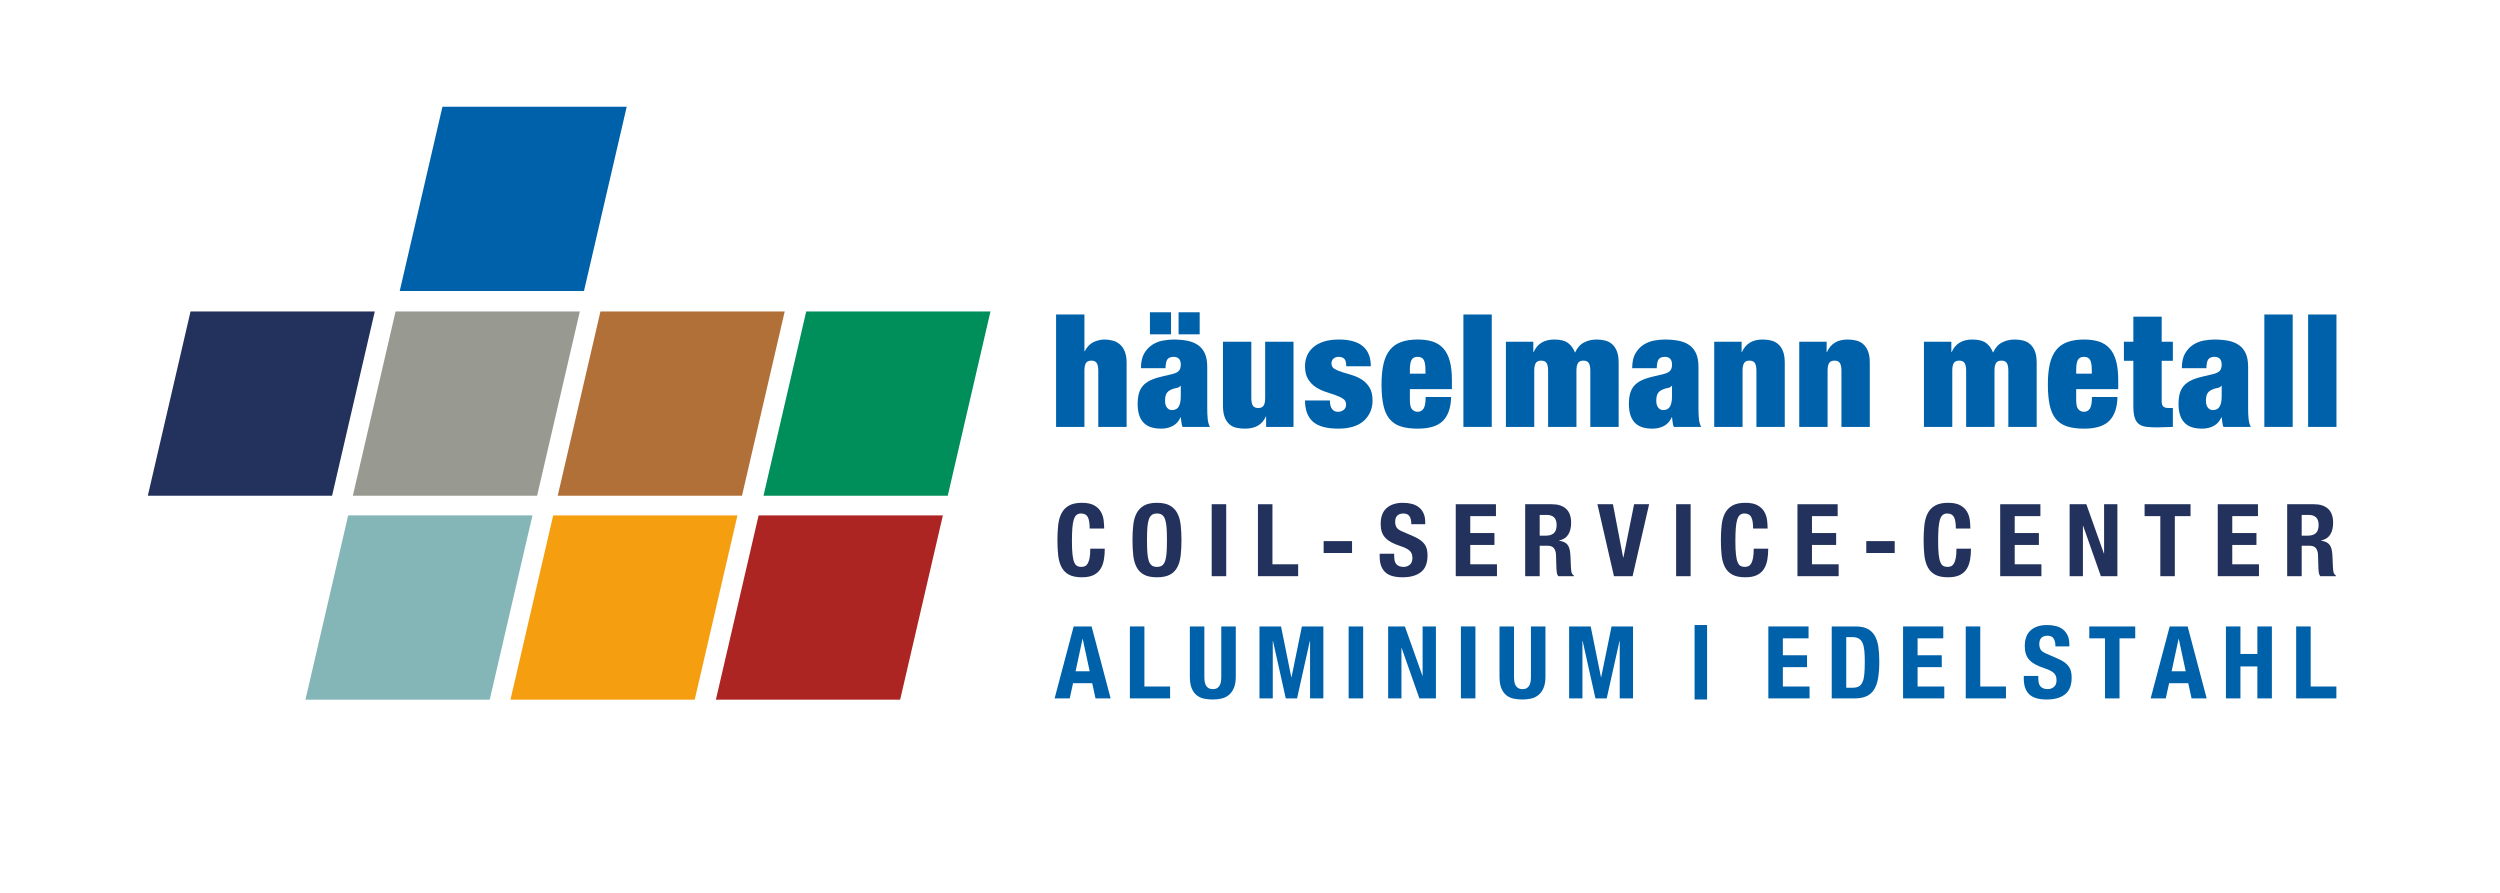 <?xml version="1.0" encoding="UTF-8" standalone="no"?>
<svg
   xmlns:dc="http://purl.org/dc/elements/1.1/"
   xmlns:cc="http://creativecommons.org/ns#"
   xmlns:rdf="http://www.w3.org/1999/02/22-rdf-syntax-ns#"
   xmlns:svg="http://www.w3.org/2000/svg"
   xmlns="http://www.w3.org/2000/svg"
   viewBox="0 0 793.701 283.464"
   height="283.464"
   width="793.701"
   xml:space="preserve"
   id="svg2"
   version="1.1"><defs
     id="defs6"><clipPath
       id="clipPath26"
       clipPathUnits="userSpaceOnUse"><path
         id="path24"
         d="M 0,212.598 H 595.276 V 0 H 0 Z" /></clipPath></defs><g
     transform="matrix(1.333,0,0,-1.333,0,283.464)"
     id="g10"><g
       transform="translate(259.529,52.771)"
       id="g12"><path
         id="path14"
         style="fill:#0061ab;fill-opacity:1;fill-rule:nonzero;stroke:none"
         d="M 0,0 -1.656,7.704 H -1.704 L -3.36,0 Z M 0.456,10.68 4.992,-6.456 h -3.6 L 0.6,-2.832 h -4.56 l -0.792,-3.624 h -3.6 l 4.536,17.136 z" /></g><g
       transform="translate(269.106,63.451)"
       id="g16"><path
         id="path18"
         style="fill:#0061ab;fill-opacity:1;fill-rule:nonzero;stroke:none"
         d="m 0,0 h 3.456 v -14.304 h 6.121 v -2.832 H 0 Z" /></g><g
       id="g20"><g
         clip-path="url(#clipPath26)"
         id="g22"><g
           transform="translate(286.841,51.499)"
           id="g28"><path
             id="path30"
             style="fill:#0061ab;fill-opacity:1;fill-rule:nonzero;stroke:none"
             d="m 0,0 c 0,-0.432 0.027,-0.827 0.084,-1.187 0.056,-0.361 0.159,-0.672 0.312,-0.937 0.152,-0.264 0.36,-0.472 0.624,-0.624 0.263,-0.151 0.595,-0.228 0.996,-0.228 0.416,0 0.752,0.077 1.007,0.228 0.256,0.152 0.46,0.36 0.613,0.624 0.151,0.265 0.256,0.576 0.311,0.937 0.057,0.36 0.084,0.755 0.084,1.187 V 11.952 H 7.487 V 0 C 7.487,-1.088 7.335,-1.988 7.031,-2.699 6.728,-3.412 6.319,-3.976 5.808,-4.392 5.295,-4.808 4.712,-5.088 4.056,-5.231 3.399,-5.376 2.72,-5.447 2.016,-5.447 c -0.704,0 -1.384,0.063 -2.04,0.191 -0.657,0.128 -1.241,0.388 -1.752,0.78 -0.513,0.392 -0.92,0.949 -1.224,1.668 -0.305,0.72 -0.456,1.657 -0.456,2.808 V 11.952 H 0 Z" /></g><g
           transform="translate(305.104,63.451)"
           id="g32"><path
             id="path34"
             style="fill:#0061ab;fill-opacity:1;fill-rule:nonzero;stroke:none"
             d="M 0,0 2.448,-12.096 H 2.496 L 4.968,0 H 10.08 V -17.136 H 6.912 v 13.68 H 6.864 L 3.815,-17.136 H 1.128 l -3.048,13.68 h -0.048 v -13.68 H -5.136 V 0 Z" /></g><path
           id="path36"
           style="fill:#0061ab;fill-opacity:1;fill-rule:nonzero;stroke:none"
           d="m 321.208,63.451 h 3.456 V 46.315 h -3.456 z" /><g
           transform="translate(338.776,51.716)"
           id="g38"><path
             id="path40"
             style="fill:#0061ab;fill-opacity:1;fill-rule:nonzero;stroke:none"
             d="M 0,0 H 0.048 V 11.735 H 3.216 V -5.4 h -3.937 l -4.223,12 h -0.048 v -12 H -8.16 v 17.135 h 3.983 z" /></g><path
           id="path42"
           style="fill:#0061ab;fill-opacity:1;fill-rule:nonzero;stroke:none"
           d="M 347.944,63.451 H 351.4 V 46.315 h -3.456 z" /><g
           transform="translate(360.593,51.499)"
           id="g44"><path
             id="path46"
             style="fill:#0061ab;fill-opacity:1;fill-rule:nonzero;stroke:none"
             d="m 0,0 c 0,-0.432 0.027,-0.827 0.084,-1.187 0.056,-0.361 0.159,-0.672 0.312,-0.937 0.152,-0.264 0.36,-0.472 0.624,-0.624 0.263,-0.151 0.595,-0.228 0.996,-0.228 0.416,0 0.752,0.077 1.007,0.228 0.256,0.152 0.46,0.36 0.613,0.624 0.151,0.265 0.256,0.576 0.311,0.937 0.057,0.36 0.084,0.755 0.084,1.187 V 11.952 H 7.487 V 0 C 7.487,-1.088 7.335,-1.988 7.031,-2.699 6.728,-3.412 6.319,-3.976 5.808,-4.392 5.295,-4.808 4.712,-5.088 4.056,-5.231 3.399,-5.376 2.72,-5.447 2.016,-5.447 c -0.704,0 -1.384,0.063 -2.04,0.191 -0.657,0.128 -1.241,0.388 -1.752,0.78 -0.513,0.392 -0.92,0.949 -1.224,1.668 -0.305,0.72 -0.456,1.657 -0.456,2.808 V 11.952 H 0 Z" /></g><g
           transform="translate(378.856,63.451)"
           id="g48"><path
             id="path50"
             style="fill:#0061ab;fill-opacity:1;fill-rule:nonzero;stroke:none"
             d="M 0,0 2.448,-12.096 H 2.496 L 4.968,0 H 10.08 V -17.136 H 6.912 v 13.68 H 6.864 L 3.815,-17.136 H 1.128 l -3.048,13.68 h -0.048 v -13.68 H -5.136 V 0 Z" /></g><path
           id="path52"
           style="fill:#0061ab;fill-opacity:1;fill-rule:nonzero;stroke:none"
           d="m 406.575,46.052 h -2.977 v 17.735 h 2.977 z" /><g
           transform="translate(430.743,60.619)"
           id="g54"><path
             id="path56"
             style="fill:#0061ab;fill-opacity:1;fill-rule:nonzero;stroke:none"
             d="m 0,0 h -6.12 v -4.031 h 5.76 v -2.832 h -5.76 v -4.609 h 6.359 v -2.832 H -9.576 V 2.832 l 9.576,0 z" /></g><g
           transform="translate(441.255,48.859)"
           id="g58"><path
             id="path60"
             style="fill:#0061ab;fill-opacity:1;fill-rule:nonzero;stroke:none"
             d="M 0,0 C 0.607,0 1.096,0.104 1.464,0.312 1.831,0.52 2.124,0.864 2.34,1.344 2.556,1.824 2.699,2.456 2.771,3.24 2.844,4.023 2.88,5 2.88,6.168 2.88,7.144 2.848,8 2.783,8.736 2.72,9.472 2.588,10.084 2.388,10.572 2.188,11.06 1.892,11.428 1.5,11.676 1.107,11.924 0.584,12.048 -0.072,12.048 H -1.536 V 0 Z m 0.672,14.592 c 1.2,0 2.168,-0.196 2.903,-0.588 0.737,-0.393 1.309,-0.952 1.717,-1.68 C 5.699,11.596 5.976,10.72 6.12,9.696 6.264,8.672 6.336,7.527 6.336,6.264 6.336,4.76 6.243,3.452 6.06,2.34 5.876,1.228 5.56,0.312 5.111,-0.408 4.663,-1.128 4.063,-1.664 3.312,-2.016 2.56,-2.368 1.607,-2.544 0.456,-2.544 h -5.448 v 17.136 z" /></g><g
           transform="translate(462.83,60.619)"
           id="g62"><path
             id="path64"
             style="fill:#0061ab;fill-opacity:1;fill-rule:nonzero;stroke:none"
             d="m 0,0 h -6.12 v -4.031 h 5.76 v -2.832 h -5.76 v -4.609 h 6.359 v -2.832 H -9.576 V 2.832 l 9.576,0 z" /></g><g
           transform="translate(468.182,63.451)"
           id="g66"><path
             id="path68"
             style="fill:#0061ab;fill-opacity:1;fill-rule:nonzero;stroke:none"
             d="m 0,0 h 3.456 v -14.304 h 6.12 v -2.832 H 0 Z" /></g><g
           transform="translate(485.462,51.163)"
           id="g70"><path
             id="path72"
             style="fill:#0061ab;fill-opacity:1;fill-rule:nonzero;stroke:none"
             d="M 0,0 C 0,-0.399 0.031,-0.764 0.096,-1.092 0.159,-1.42 0.279,-1.695 0.456,-1.92 0.632,-2.144 0.867,-2.319 1.164,-2.447 1.46,-2.576 1.831,-2.64 2.279,-2.64 c 0.529,0 1.004,0.172 1.429,0.516 0.424,0.345 0.636,0.876 0.636,1.597 0,0.383 -0.053,0.715 -0.157,0.996 C 4.083,0.748 3.912,1 3.672,1.225 3.432,1.448 3.115,1.652 2.724,1.836 2.331,2.021 1.848,2.208 1.271,2.4 0.504,2.656 -0.16,2.937 -0.721,3.24 -1.28,3.544 -1.749,3.9 -2.124,4.309 -2.501,4.717 -2.776,5.188 -2.952,5.725 -3.129,6.26 -3.217,6.88 -3.217,7.584 c 0,1.696 0.473,2.96 1.416,3.792 0.945,0.832 2.24,1.248 3.889,1.248 0.767,0 1.475,-0.084 2.124,-0.252 0.647,-0.168 1.208,-0.44 1.68,-0.815 C 6.363,11.181 6.731,10.7 6.996,10.116 7.26,9.532 7.392,8.832 7.392,8.017 V 7.536 H 4.08 C 4.08,8.353 3.936,8.98 3.647,9.42 3.359,9.86 2.88,10.08 2.208,10.08 1.823,10.08 1.503,10.024 1.248,9.912 0.991,9.8 0.787,9.652 0.636,9.469 0.483,9.284 0.38,9.072 0.323,8.832 0.268,8.593 0.239,8.344 0.239,8.088 0.239,7.561 0.352,7.116 0.575,6.756 0.8,6.396 1.279,6.064 2.016,5.761 L 4.68,4.608 C 5.336,4.32 5.871,4.021 6.288,3.708 6.703,3.396 7.035,3.061 7.283,2.7 7.531,2.341 7.704,1.944 7.8,1.513 7.896,1.08 7.943,0.601 7.943,0.072 7.943,-1.736 7.419,-3.052 6.372,-3.876 5.323,-4.7 3.863,-5.111 1.991,-5.111 c -1.952,0 -3.347,0.424 -4.187,1.271 -0.84,0.848 -1.26,2.065 -1.26,3.649 v 0.695 l 3.456,0 z" /></g><g
           transform="translate(508.55,60.619)"
           id="g74"><path
             id="path76"
             style="fill:#0061ab;fill-opacity:1;fill-rule:nonzero;stroke:none"
             d="M 0,0 H -3.744 V -14.304 H -7.2 V 0 h -3.744 V 2.832 H 0 Z" /></g><g
           transform="translate(520.573,52.771)"
           id="g78"><path
             id="path80"
             style="fill:#0061ab;fill-opacity:1;fill-rule:nonzero;stroke:none"
             d="M 0,0 -1.655,7.704 H -1.703 L -3.359,0 Z M 0.456,10.68 4.992,-6.456 H 1.393 L 0.601,-2.832 H -3.96 l -0.792,-3.624 h -3.6 l 4.537,17.136 z" /></g><g
           transform="translate(533.606,63.451)"
           id="g82"><path
             id="path84"
             style="fill:#0061ab;fill-opacity:1;fill-rule:nonzero;stroke:none"
             d="M 0,0 V -6.552 H 4.032 V 0 H 7.487 V -17.136 H 4.032 v 7.609 H 0 v -7.609 H -3.456 V 0 Z" /></g><g
           transform="translate(546.878,63.451)"
           id="g86"><path
             id="path88"
             style="fill:#0061ab;fill-opacity:1;fill-rule:nonzero;stroke:none"
             d="m 0,0 h 3.456 v -14.304 h 6.12 v -2.832 H 0 Z" /></g><g
           transform="translate(259.081,89.5)"
           id="g90"><path
             id="path92"
             style="fill:#23325c;fill-opacity:1;fill-rule:nonzero;stroke:none"
             d="m 0,0 c -0.296,0.567 -0.836,0.852 -1.62,0.852 -0.432,0 -0.788,-0.117 -1.068,-0.348 -0.28,-0.233 -0.5,-0.608 -0.66,-1.128 -0.16,-0.521 -0.273,-1.2 -0.336,-2.04 -0.065,-0.84 -0.096,-1.868 -0.096,-3.084 0,-1.296 0.044,-2.345 0.132,-3.145 0.087,-0.799 0.224,-1.42 0.408,-1.859 0.183,-0.44 0.416,-0.736 0.696,-0.889 0.279,-0.151 0.604,-0.227 0.972,-0.227 0.303,0 0.588,0.052 0.852,0.156 0.264,0.104 0.492,0.312 0.684,0.624 0.192,0.312 0.344,0.752 0.456,1.319 0.112,0.569 0.168,1.317 0.168,2.245 h 3.456 c 0,-0.928 -0.072,-1.808 -0.216,-2.64 -0.144,-0.832 -0.412,-1.561 -0.804,-2.185 -0.393,-0.624 -0.944,-1.111 -1.656,-1.464 -0.712,-0.351 -1.636,-0.527 -2.772,-0.527 -1.296,0 -2.328,0.208 -3.096,0.624 -0.768,0.415 -1.356,1.016 -1.764,1.8 -0.408,0.783 -0.672,1.72 -0.792,2.808 -0.12,1.087 -0.18,2.288 -0.18,3.6 0,1.296 0.06,2.491 0.18,3.588 0.12,1.096 0.384,2.035 0.792,2.819 0.408,0.785 0.996,1.397 1.764,1.836 0.768,0.441 1.8,0.661 3.096,0.661 1.232,0 2.204,-0.201 2.916,-0.6 C 2.224,2.396 2.756,1.888 3.108,1.271 3.459,0.655 3.68,-0.009 3.768,-0.72 3.855,-1.433 3.9,-2.101 3.9,-2.725 H 0.444 C 0.444,-1.477 0.296,-0.568 0,0" /></g><g
           transform="translate(273.264,81.052)"
           id="g94"><path
             id="path96"
             style="fill:#23325c;fill-opacity:1;fill-rule:nonzero;stroke:none"
             d="M 0,0 C 0.056,-0.808 0.168,-1.464 0.336,-1.968 0.504,-2.472 0.744,-2.84 1.056,-3.072 1.368,-3.304 1.78,-3.42 2.292,-3.42 c 0.512,0 0.924,0.116 1.236,0.348 0.312,0.232 0.552,0.6 0.72,1.104 C 4.416,-1.464 4.528,-0.808 4.584,0 4.64,0.808 4.668,1.788 4.668,2.94 4.668,4.092 4.64,5.067 4.584,5.868 4.528,6.668 4.416,7.324 4.248,7.836 4.08,8.348 3.84,8.72 3.528,8.952 3.216,9.184 2.804,9.3 2.292,9.3 1.78,9.3 1.368,9.184 1.056,8.952 0.744,8.72 0.504,8.348 0.336,7.836 0.168,7.324 0.056,6.668 0,5.868 -0.056,5.067 -0.084,4.092 -0.084,2.94 -0.084,1.788 -0.056,0.808 0,0 m -3.36,6.528 c 0.12,1.096 0.384,2.035 0.792,2.82 0.408,0.784 0.996,1.396 1.764,1.836 0.768,0.44 1.8,0.66 3.096,0.66 1.296,0 2.328,-0.22 3.096,-0.66 C 6.156,10.744 6.744,10.132 7.152,9.348 7.561,8.563 7.824,7.624 7.944,6.528 8.064,5.432 8.124,4.236 8.124,2.94 8.124,1.628 8.064,0.428 7.944,-0.66 7.824,-1.748 7.561,-2.685 7.152,-3.468 6.744,-4.252 6.156,-4.853 5.388,-5.268 4.62,-5.684 3.588,-5.892 2.292,-5.892 c -1.296,0 -2.328,0.208 -3.096,0.624 -0.768,0.415 -1.356,1.016 -1.764,1.8 -0.408,0.783 -0.672,1.72 -0.792,2.808 -0.12,1.088 -0.18,2.288 -0.18,3.6 0,1.296 0.06,2.492 0.18,3.588" /></g><path
           id="path98"
           style="fill:#23325c;fill-opacity:1;fill-rule:nonzero;stroke:none"
           d="m 288.588,92.559 h 3.456 V 75.423 h -3.456 z" /><g
           transform="translate(299.603,92.559)"
           id="g100"><path
             id="path102"
             style="fill:#23325c;fill-opacity:1;fill-rule:nonzero;stroke:none"
             d="m 0,0 h 3.456 v -14.304 h 6.12 v -2.832 H 0 Z" /></g><path
           id="path104"
           style="fill:#23325c;fill-opacity:1;fill-rule:nonzero;stroke:none"
           d="m 322.02,80.943 h -6.769 v 2.832 h 6.769 z" /><g
           transform="translate(332.052,80.271)"
           id="g106"><path
             id="path108"
             style="fill:#23325c;fill-opacity:1;fill-rule:nonzero;stroke:none"
             d="M 0,0 C 0,-0.399 0.031,-0.764 0.096,-1.092 0.159,-1.42 0.279,-1.695 0.456,-1.92 0.632,-2.144 0.867,-2.319 1.164,-2.447 1.46,-2.576 1.831,-2.64 2.279,-2.64 c 0.529,0 1.004,0.172 1.429,0.516 0.424,0.345 0.636,0.876 0.636,1.597 0,0.383 -0.053,0.715 -0.157,0.996 C 4.083,0.748 3.912,1 3.672,1.225 3.432,1.448 3.115,1.652 2.724,1.836 2.331,2.021 1.848,2.208 1.271,2.4 0.504,2.656 -0.16,2.937 -0.721,3.24 -1.28,3.544 -1.749,3.9 -2.124,4.309 -2.501,4.717 -2.776,5.188 -2.952,5.725 -3.129,6.26 -3.217,6.88 -3.217,7.584 c 0,1.696 0.473,2.96 1.416,3.792 0.945,0.832 2.24,1.248 3.889,1.248 0.767,0 1.475,-0.084 2.124,-0.252 0.647,-0.168 1.208,-0.44 1.68,-0.815 C 6.363,11.181 6.731,10.7 6.996,10.116 7.26,9.532 7.392,8.832 7.392,8.017 V 7.536 H 4.08 C 4.08,8.353 3.936,8.98 3.647,9.42 3.359,9.86 2.88,10.08 2.208,10.08 1.823,10.08 1.503,10.024 1.248,9.912 0.991,9.8 0.787,9.652 0.636,9.469 0.483,9.284 0.38,9.072 0.323,8.832 0.268,8.593 0.239,8.344 0.239,8.088 0.239,7.561 0.352,7.116 0.575,6.756 0.8,6.396 1.279,6.064 2.016,5.761 L 4.68,4.608 C 5.336,4.32 5.871,4.021 6.288,3.708 6.703,3.396 7.035,3.061 7.283,2.7 7.531,2.341 7.704,1.944 7.8,1.513 7.896,1.08 7.943,0.601 7.943,0.072 7.943,-1.736 7.419,-3.052 6.372,-3.876 5.323,-4.7 3.863,-5.111 1.991,-5.111 c -1.952,0 -3.347,0.424 -4.187,1.271 -0.84,0.848 -1.26,2.065 -1.26,3.649 v 0.695 l 3.456,0 z" /></g><g
           transform="translate(356.292,89.727)"
           id="g110"><path
             id="path112"
             style="fill:#23325c;fill-opacity:1;fill-rule:nonzero;stroke:none"
             d="m 0,0 h -6.12 v -4.031 h 5.76 v -2.832 h -5.76 v -4.609 h 6.359 v -2.832 H -9.576 V 2.832 l 9.576,0 z" /></g><g
           transform="translate(368.147,85.072)"
           id="g114"><path
             id="path116"
             style="fill:#23325c;fill-opacity:1;fill-rule:nonzero;stroke:none"
             d="m 0,0 c 0.832,0 1.473,0.195 1.92,0.588 0.448,0.391 0.673,1.052 0.673,1.979 0,1.584 -0.801,2.376 -2.401,2.376 h -1.631 l 0,-4.943 z m 1.488,7.487 c 1.441,0 2.56,-0.364 3.361,-1.091 C 5.648,5.667 6.048,4.56 6.048,3.071 6.048,1.92 5.816,0.979 5.353,0.252 4.888,-0.477 4.168,-0.944 3.192,-1.152 V -1.2 C 4.057,-1.329 4.688,-1.608 5.088,-2.04 5.488,-2.473 5.736,-3.168 5.832,-4.129 5.864,-4.448 5.888,-4.797 5.904,-5.173 5.92,-5.549 5.937,-5.969 5.952,-6.433 5.984,-7.345 6.032,-8.04 6.097,-8.521 6.192,-9 6.4,-9.328 6.721,-9.505 V -9.648 H 2.977 C 2.8,-9.408 2.688,-9.133 2.641,-8.82 2.593,-8.509 2.56,-8.185 2.544,-7.849 L 2.448,-4.561 C 2.416,-3.889 2.248,-3.36 1.944,-2.977 1.641,-2.593 1.128,-2.4 0.408,-2.4 H -1.439 V -9.648 H -4.896 V 7.487 Z" /></g><g
           transform="translate(386.579,79.888)"
           id="g118"><path
             id="path120"
             style="fill:#23325c;fill-opacity:1;fill-rule:nonzero;stroke:none"
             d="M 0,0 H 0.071 L 2.615,12.672 H 6.191 L 2.256,-4.464 H -2.185 L -6.12,12.672 h 3.695 z" /></g><path
           id="path122"
           style="fill:#23325c;fill-opacity:1;fill-rule:nonzero;stroke:none"
           d="m 399.203,92.559 h 3.456 V 75.423 h -3.456 z" /><g
           transform="translate(417.095,89.5)"
           id="g124"><path
             id="path126"
             style="fill:#23325c;fill-opacity:1;fill-rule:nonzero;stroke:none"
             d="m 0,0 c -0.297,0.567 -0.836,0.852 -1.62,0.852 -0.432,0 -0.788,-0.117 -1.068,-0.348 -0.281,-0.233 -0.5,-0.608 -0.661,-1.128 -0.159,-0.521 -0.271,-1.2 -0.336,-2.04 -0.063,-0.84 -0.095,-1.868 -0.095,-3.084 0,-1.296 0.044,-2.345 0.132,-3.145 0.087,-0.799 0.224,-1.42 0.408,-1.859 0.183,-0.44 0.416,-0.736 0.696,-0.889 0.279,-0.151 0.604,-0.227 0.972,-0.227 0.303,0 0.588,0.052 0.852,0.156 0.264,0.104 0.491,0.312 0.684,0.624 0.192,0.312 0.344,0.752 0.456,1.319 0.111,0.569 0.168,1.317 0.168,2.245 h 3.456 c 0,-0.928 -0.072,-1.808 -0.216,-2.64 -0.144,-0.832 -0.412,-1.561 -0.805,-2.185 -0.391,-0.624 -0.944,-1.111 -1.655,-1.464 -0.713,-0.351 -1.637,-0.527 -2.772,-0.527 -1.296,0 -2.328,0.208 -3.096,0.624 -0.769,0.415 -1.356,1.016 -1.765,1.8 -0.407,0.783 -0.672,1.72 -0.792,2.808 -0.119,1.087 -0.179,2.288 -0.179,3.6 0,1.296 0.06,2.491 0.179,3.588 0.12,1.096 0.385,2.035 0.792,2.819 0.409,0.785 0.996,1.397 1.765,1.836 0.768,0.441 1.8,0.661 3.096,0.661 1.232,0 2.204,-0.201 2.916,-0.6 C 2.224,2.396 2.756,1.888 3.107,1.271 3.46,0.655 3.68,-0.009 3.768,-0.72 3.855,-1.433 3.899,-2.101 3.899,-2.725 H 0.443 C 0.443,-1.477 0.296,-0.568 0,0" /></g><g
           transform="translate(437.675,89.727)"
           id="g128"><path
             id="path130"
             style="fill:#23325c;fill-opacity:1;fill-rule:nonzero;stroke:none"
             d="m 0,0 h -6.12 v -4.031 h 5.76 v -2.832 h -5.76 v -4.609 h 6.359 v -2.832 H -9.576 V 2.832 l 9.576,0 z" /></g><path
           id="path132"
           style="fill:#23325c;fill-opacity:1;fill-rule:nonzero;stroke:none"
           d="m 451.259,80.943 h -6.769 v 2.832 h 6.769 z" /><g
           transform="translate(465.382,89.5)"
           id="g134"><path
             id="path136"
             style="fill:#23325c;fill-opacity:1;fill-rule:nonzero;stroke:none"
             d="m 0,0 c -0.297,0.567 -0.836,0.852 -1.62,0.852 -0.432,0 -0.788,-0.117 -1.068,-0.348 -0.281,-0.233 -0.5,-0.608 -0.661,-1.128 -0.159,-0.521 -0.271,-1.2 -0.336,-2.04 -0.063,-0.84 -0.095,-1.868 -0.095,-3.084 0,-1.296 0.044,-2.345 0.132,-3.145 0.087,-0.799 0.224,-1.42 0.408,-1.859 0.183,-0.44 0.416,-0.736 0.696,-0.889 0.279,-0.151 0.604,-0.227 0.972,-0.227 0.303,0 0.588,0.052 0.852,0.156 0.264,0.104 0.491,0.312 0.684,0.624 0.192,0.312 0.344,0.752 0.456,1.319 0.111,0.569 0.168,1.317 0.168,2.245 h 3.456 c 0,-0.928 -0.072,-1.808 -0.216,-2.64 -0.144,-0.832 -0.412,-1.561 -0.805,-2.185 -0.391,-0.624 -0.944,-1.111 -1.655,-1.464 -0.713,-0.351 -1.637,-0.527 -2.772,-0.527 -1.296,0 -2.328,0.208 -3.096,0.624 -0.769,0.415 -1.356,1.016 -1.765,1.8 -0.407,0.783 -0.672,1.72 -0.792,2.808 -0.119,1.087 -0.179,2.288 -0.179,3.6 0,1.296 0.06,2.491 0.179,3.588 0.12,1.096 0.385,2.035 0.792,2.819 0.409,0.785 0.996,1.397 1.765,1.836 0.768,0.441 1.8,0.661 3.096,0.661 1.232,0 2.204,-0.201 2.916,-0.6 C 2.224,2.396 2.756,1.888 3.107,1.271 3.46,0.655 3.68,-0.009 3.768,-0.72 3.855,-1.433 3.899,-2.101 3.899,-2.725 H 0.443 C 0.443,-1.477 0.296,-0.568 0,0" /></g><g
           transform="translate(485.962,89.727)"
           id="g138"><path
             id="path140"
             style="fill:#23325c;fill-opacity:1;fill-rule:nonzero;stroke:none"
             d="m 0,0 h -6.12 v -4.031 h 5.76 v -2.832 h -5.76 v -4.609 h 6.359 v -2.832 H -9.576 V 2.832 l 9.576,0 z" /></g><g
           transform="translate(501.082,80.824)"
           id="g142"><path
             id="path144"
             style="fill:#23325c;fill-opacity:1;fill-rule:nonzero;stroke:none"
             d="M 0,0 H 0.048 V 11.735 H 3.216 V -5.4 h -3.937 l -4.223,12 h -0.048 v -12 H -8.16 v 17.135 h 3.983 z" /></g><g
           transform="translate(521.722,89.727)"
           id="g146"><path
             id="path148"
             style="fill:#23325c;fill-opacity:1;fill-rule:nonzero;stroke:none"
             d="M 0,0 H -3.744 V -14.304 H -7.2 V 0 h -3.744 V 2.832 H 0 Z" /></g><g
           transform="translate(537.777,89.727)"
           id="g150"><path
             id="path152"
             style="fill:#23325c;fill-opacity:1;fill-rule:nonzero;stroke:none"
             d="m 0,0 h -6.12 v -4.031 h 5.76 v -2.832 h -5.76 v -4.609 h 6.359 v -2.832 H -9.576 V 2.832 l 9.576,0 z" /></g><g
           transform="translate(549.633,85.072)"
           id="g154"><path
             id="path156"
             style="fill:#23325c;fill-opacity:1;fill-rule:nonzero;stroke:none"
             d="m 0,0 c 0.832,0 1.473,0.195 1.92,0.588 0.448,0.391 0.673,1.052 0.673,1.979 0,1.584 -0.801,2.376 -2.401,2.376 h -1.631 l 0,-4.943 z m 1.488,7.487 c 1.441,0 2.56,-0.364 3.361,-1.091 C 5.648,5.667 6.048,4.56 6.048,3.071 6.048,1.92 5.816,0.979 5.353,0.252 4.888,-0.477 4.168,-0.944 3.192,-1.152 V -1.2 C 4.057,-1.329 4.688,-1.608 5.088,-2.04 5.488,-2.473 5.736,-3.168 5.832,-4.129 5.864,-4.448 5.888,-4.797 5.904,-5.173 5.92,-5.549 5.937,-5.969 5.952,-6.433 5.984,-7.345 6.032,-8.04 6.097,-8.521 6.192,-9 6.4,-9.328 6.721,-9.505 V -9.648 H 2.977 C 2.8,-9.408 2.688,-9.133 2.641,-8.82 2.593,-8.509 2.56,-8.185 2.544,-7.849 L 2.448,-4.561 C 2.416,-3.889 2.248,-3.36 1.944,-2.977 1.641,-2.593 1.128,-2.4 0.408,-2.4 H -1.439 V -9.648 H -4.896 V 7.487 Z" /></g><g
           transform="translate(258.277,137.748)"
           id="g158"><path
             id="path160"
             style="fill:#0061ab;fill-opacity:1;fill-rule:nonzero;stroke:none"
             d="m 0,0 v -8.737 h 0.075 c 0.575,1.074 1.294,1.805 2.156,2.194 0.863,0.387 1.707,0.581 2.531,0.581 0.7,0 1.369,-0.088 2.007,-0.263 0.637,-0.175 1.2,-0.475 1.687,-0.9 0.488,-0.425 0.875,-0.994 1.163,-1.706 0.287,-0.712 0.431,-1.594 0.431,-2.644 v -15.3 H 3.3 v 13.388 c 0,0.849 -0.126,1.462 -0.375,1.837 -0.25,0.375 -0.675,0.563 -1.275,0.563 -0.6,0 -1.025,-0.188 -1.275,-0.563 C 0.125,-11.925 0,-12.538 0,-13.387 V -26.775 H -6.75 V 0 Z" /></g><path
           id="path162"
           style="fill:#0061ab;fill-opacity:1;fill-rule:nonzero;stroke:none"
           d="m 285.727,133.023 h -5.025 v 5.25 h 5.025 z m -4.988,-17.212 c 0.325,0.55 0.488,1.388 0.488,2.513 v 2.437 h -0.075 c -0.201,-0.275 -0.506,-0.444 -0.919,-0.506 -0.413,-0.063 -0.869,-0.206 -1.369,-0.431 -0.525,-0.251 -0.887,-0.582 -1.087,-0.994 -0.201,-0.413 -0.3,-0.957 -0.3,-1.631 0,-0.676 0.15,-1.213 0.45,-1.613 0.3,-0.4 0.699,-0.6 1.2,-0.6 0.75,0 1.287,0.275 1.612,0.825 m -1.837,17.212 h -5.025 v 5.25 h 5.025 z m 2.475,-20.962 c -0.051,0.375 -0.101,0.775 -0.15,1.2 h -0.075 c -0.375,-0.9 -0.969,-1.575 -1.781,-2.025 -0.813,-0.45 -1.744,-0.675 -2.794,-0.675 -1.026,0 -1.894,0.131 -2.606,0.394 -0.713,0.262 -1.294,0.656 -1.744,1.181 -0.45,0.525 -0.775,1.149 -0.975,1.875 -0.201,0.725 -0.3,1.524 -0.3,2.4 0,0.95 0.093,1.775 0.281,2.475 0.187,0.7 0.494,1.306 0.919,1.819 0.425,0.512 0.999,0.95 1.725,1.312 0.725,0.362 1.624,0.669 2.7,0.919 l 2.662,0.638 c 0.725,0.174 1.238,0.431 1.538,0.768 0.3,0.337 0.45,0.819 0.45,1.444 0,1.25 -0.576,1.875 -1.725,1.875 -0.65,0 -1.125,-0.182 -1.425,-0.544 -0.3,-0.362 -0.463,-1.082 -0.488,-2.156 h -5.85 c 0,1.475 0.263,2.656 0.788,3.544 0.525,0.887 1.175,1.575 1.95,2.062 0.774,0.487 1.612,0.812 2.512,0.975 0.9,0.162 1.738,0.244 2.513,0.244 1.175,0 2.256,-0.094 3.244,-0.281 0.987,-0.188 1.837,-0.525 2.549,-1.013 0.713,-0.487 1.263,-1.15 1.65,-1.987 0.388,-0.838 0.582,-1.919 0.582,-3.244 v -9.9 c 0,-0.951 0.037,-1.788 0.112,-2.513 0.075,-0.725 0.25,-1.35 0.525,-1.875 h -6.525 c -0.125,0.35 -0.212,0.713 -0.262,1.088" /><g
           transform="translate(298.027,131.261)"
           id="g164"><path
             id="path166"
             style="fill:#0061ab;fill-opacity:1;fill-rule:nonzero;stroke:none"
             d="m 0,0 v -13.388 c 0,-0.85 0.125,-1.462 0.375,-1.837 0.25,-0.375 0.674,-0.563 1.275,-0.563 0.6,0 1.024,0.188 1.274,0.563 0.25,0.375 0.375,0.987 0.375,1.837 V 0 h 6.75 V -20.288 H 3.525 v 2.476 H 3.45 C 2.6,-19.738 0.962,-20.7 -1.462,-20.7 c -0.75,0 -1.444,0.069 -2.082,0.206 -0.637,0.138 -1.194,0.412 -1.668,0.825 -0.476,0.413 -0.851,0.975 -1.125,1.688 -0.276,0.712 -0.413,1.606 -0.413,2.681 V 0 Z" /></g><g
           transform="translate(316.852,116.148)"
           id="g168"><path
             id="path170"
             style="fill:#0061ab;fill-opacity:1;fill-rule:nonzero;stroke:none"
             d="m 0,0 c 0.074,-0.35 0.199,-0.637 0.375,-0.862 0.324,-0.475 0.799,-0.713 1.424,-0.713 0.525,0 0.982,0.15 1.369,0.45 0.389,0.3 0.582,0.725 0.582,1.275 0,0.6 -0.244,1.062 -0.732,1.388 C 2.531,1.862 1.924,2.15 1.199,2.4 0.475,2.65 -0.307,2.912 -1.145,3.188 c -0.837,0.274 -1.619,0.649 -2.343,1.124 -0.725,0.475 -1.33,1.107 -1.819,1.895 -0.488,0.787 -0.73,1.818 -0.73,3.093 0,0.9 0.162,1.731 0.486,2.494 0.324,0.762 0.819,1.431 1.483,2.006 0.662,0.575 1.5,1.025 2.511,1.35 1.012,0.325 2.207,0.488 3.582,0.488 5.075,0 7.612,-2.125 7.612,-6.375 h -5.85 c 0,0.875 -0.156,1.468 -0.469,1.781 -0.312,0.312 -0.755,0.469 -1.332,0.469 -0.5,0 -0.912,-0.138 -1.236,-0.413 C 0.424,10.825 0.262,10.438 0.262,9.938 0.262,9.362 0.506,8.931 0.994,8.644 1.48,8.356 2.086,8.1 2.813,7.875 3.537,7.65 4.318,7.412 5.156,7.163 5.994,6.913 6.773,6.556 7.5,6.094 8.225,5.631 8.83,5.006 9.318,4.219 9.807,3.432 10.049,2.387 10.049,1.088 10.049,0.087 9.861,-0.825 9.486,-1.65 9.111,-2.475 8.58,-3.188 7.893,-3.787 c -0.688,-0.6 -1.538,-1.05 -2.549,-1.35 -1.014,-0.3 -2.156,-0.45 -3.432,-0.45 -2.826,0 -4.855,0.562 -6.094,1.687 -1.238,1.125 -1.855,2.8 -1.855,5.025 h 5.924 C -0.113,0.725 -0.076,0.35 0,0" /></g><g
           transform="translate(339.107,126.911)"
           id="g172"><path
             id="path174"
             style="fill:#0061ab;fill-opacity:1;fill-rule:nonzero;stroke:none"
             d="M 0,0 C -0.262,0.5 -0.756,0.75 -1.48,0.75 -2.182,0.75 -2.662,0.5 -2.926,0 -3.188,-0.5 -3.318,-1.288 -3.318,-2.362 v -0.901 h 3.713 v 0.901 C 0.395,-1.288 0.262,-0.5 0,0 m -3.318,-9.6 c 0,-1.1 0.187,-1.832 0.562,-2.194 0.375,-0.362 0.799,-0.543 1.276,-0.543 0.599,0 1.068,0.243 1.406,0.731 0.336,0.487 0.506,1.418 0.506,2.793 h 6.074 c -0.051,-2.5 -0.688,-4.381 -1.912,-5.643 -1.225,-1.263 -3.239,-1.894 -6.037,-1.894 -1.625,0 -2.989,0.182 -4.088,0.544 -1.1,0.362 -1.989,0.962 -2.662,1.8 -0.676,0.837 -1.157,1.931 -1.444,3.281 -0.289,1.35 -0.431,2.987 -0.431,4.913 0,1.95 0.162,3.6 0.486,4.95 0.326,1.349 0.838,2.449 1.539,3.299 0.699,0.85 1.594,1.469 2.68,1.857 1.088,0.387 2.394,0.581 3.92,0.581 1.349,0 2.531,-0.163 3.543,-0.487 1.013,-0.326 1.863,-0.869 2.55,-1.632 0.688,-0.763 1.2,-1.762 1.537,-3 0.338,-1.237 0.506,-2.781 0.506,-4.631 V -6.937 H -3.318 Z" /></g><path
           id="path176"
           style="fill:#0061ab;fill-opacity:1;fill-rule:nonzero;stroke:none"
           d="m 355.289,110.973 h -6.75 v 26.775 h 6.75 z" /><g
           transform="translate(368.338,126.198)"
           id="g178"><path
             id="path180"
             style="fill:#0061ab;fill-opacity:1;fill-rule:nonzero;stroke:none"
             d="m 0,0 c -0.25,0.375 -0.676,0.562 -1.275,0.562 -0.6,0 -1.026,-0.187 -1.276,-0.562 -0.25,-0.375 -0.375,-0.988 -0.375,-1.837 v -13.388 h -6.75 V 5.062 H -3.15 V 2.587 h 0.076 c 0.875,2 2.512,3 4.912,3 1.4,0 2.469,-0.256 3.205,-0.768 0.738,-0.513 1.318,-1.294 1.744,-2.344 0.525,1.149 1.244,1.956 2.156,2.419 0.912,0.462 1.895,0.693 2.944,0.693 0.75,0 1.445,-0.081 2.082,-0.243 0.636,-0.163 1.193,-0.457 1.668,-0.882 0.474,-0.425 0.849,-0.987 1.125,-1.687 0.275,-0.7 0.414,-1.6 0.414,-2.7 v -15.3 h -6.75 v 13.388 c 0,0.849 -0.127,1.462 -0.375,1.837 C 9.801,0.375 9.375,0.562 8.775,0.562 8.176,0.562 7.75,0.375 7.5,0 7.25,-0.375 7.125,-0.988 7.125,-1.837 V -15.225 H 0.375 V -1.837 C 0.375,-0.988 0.25,-0.375 0,0" /></g><g
           transform="translate(397.738,115.811)"
           id="g182"><path
             id="path184"
             style="fill:#0061ab;fill-opacity:1;fill-rule:nonzero;stroke:none"
             d="M 0,0 C 0.324,0.55 0.486,1.388 0.486,2.513 V 4.95 H 0.412 C 0.211,4.675 -0.094,4.506 -0.506,4.444 -0.92,4.381 -1.375,4.238 -1.875,4.013 -2.4,3.762 -2.764,3.431 -2.963,3.019 -3.164,2.606 -3.264,2.063 -3.264,1.388 c 0,-0.676 0.151,-1.213 0.451,-1.613 0.299,-0.4 0.7,-0.6 1.2,-0.6 0.75,0 1.287,0.275 1.613,0.825 m 0.637,-3.75 c -0.051,0.375 -0.1,0.775 -0.151,1.2 H 0.412 c -0.375,-0.9 -0.969,-1.575 -1.781,-2.025 -0.813,-0.45 -1.744,-0.675 -2.793,-0.675 -1.025,0 -1.895,0.131 -2.608,0.394 -0.712,0.262 -1.293,0.656 -1.744,1.181 -0.449,0.525 -0.775,1.15 -0.974,1.875 -0.2,0.725 -0.299,1.525 -0.299,2.4 0,0.95 0.094,1.775 0.281,2.475 0.188,0.7 0.492,1.306 0.918,1.819 0.424,0.512 1,0.95 1.725,1.313 0.724,0.361 1.625,0.668 2.701,0.918 L -1.5,7.763 c 0.725,0.174 1.236,0.431 1.537,0.768 0.301,0.338 0.449,0.819 0.449,1.444 0,1.25 -0.574,1.875 -1.724,1.875 -0.651,0 -1.125,-0.182 -1.424,-0.544 C -2.963,10.944 -3.125,10.225 -3.15,9.15 H -9 c 0,1.475 0.262,2.656 0.787,3.544 0.526,0.887 1.174,1.575 1.949,2.062 0.776,0.488 1.614,0.812 2.514,0.975 0.9,0.163 1.736,0.244 2.512,0.244 1.176,0 2.256,-0.094 3.244,-0.281 0.986,-0.188 1.838,-0.525 2.551,-1.013 0.711,-0.487 1.261,-1.15 1.648,-1.987 0.389,-0.838 0.582,-1.919 0.582,-3.244 v -9.9 c 0,-0.95 0.037,-1.788 0.113,-2.512 0.075,-0.726 0.248,-1.35 0.524,-1.875 H 0.9 C 0.773,-4.488 0.687,-4.125 0.637,-3.75" /></g><g
           transform="translate(414.801,131.261)"
           id="g186"><path
             id="path188"
             style="fill:#0061ab;fill-opacity:1;fill-rule:nonzero;stroke:none"
             d="m 0,0 v -2.475 h 0.074 c 0.875,2 2.514,3 4.912,3 0.75,0 1.446,-0.082 2.082,-0.244 0.637,-0.163 1.194,-0.456 1.668,-0.881 0.475,-0.425 0.85,-0.988 1.125,-1.688 0.276,-0.7 0.414,-1.6 0.414,-2.7 v -15.3 H 3.525 V -6.9 c 0,0.85 -0.127,1.463 -0.375,1.838 C 2.898,-4.687 2.475,-4.5 1.875,-4.5 1.275,-4.5 0.85,-4.687 0.6,-5.062 0.35,-5.437 0.225,-6.05 0.225,-6.9 v -13.388 h -6.75 V 0 Z" /></g><g
           transform="translate(435.051,131.261)"
           id="g190"><path
             id="path192"
             style="fill:#0061ab;fill-opacity:1;fill-rule:nonzero;stroke:none"
             d="m 0,0 v -2.475 h 0.074 c 0.875,2 2.514,3 4.912,3 0.75,0 1.446,-0.082 2.082,-0.244 0.637,-0.163 1.194,-0.456 1.668,-0.881 0.475,-0.425 0.85,-0.988 1.125,-1.688 0.276,-0.7 0.414,-1.6 0.414,-2.7 v -15.3 H 3.525 V -6.9 c 0,0.85 -0.127,1.463 -0.375,1.838 C 2.898,-4.687 2.475,-4.5 1.875,-4.5 1.275,-4.5 0.85,-4.687 0.6,-5.062 0.35,-5.437 0.225,-6.05 0.225,-6.9 v -13.388 h -6.75 V 0 Z" /></g><g
           transform="translate(467.9,126.198)"
           id="g194"><path
             id="path196"
             style="fill:#0061ab;fill-opacity:1;fill-rule:nonzero;stroke:none"
             d="m 0,0 c -0.252,0.375 -0.676,0.562 -1.275,0.562 -0.6,0 -1.026,-0.187 -1.276,-0.562 -0.25,-0.375 -0.375,-0.988 -0.375,-1.837 v -13.388 h -6.75 V 5.062 H -3.15 V 2.587 h 0.074 c 0.875,2 2.514,3 4.912,3 1.4,0 2.469,-0.256 3.207,-0.768 0.736,-0.513 1.318,-1.294 1.744,-2.344 0.525,1.149 1.242,1.956 2.156,2.419 0.912,0.462 1.893,0.693 2.944,0.693 0.75,0 1.443,-0.081 2.082,-0.243 0.636,-0.163 1.193,-0.457 1.668,-0.882 0.474,-0.425 0.849,-0.987 1.125,-1.687 0.275,-0.7 0.412,-1.6 0.412,-2.7 v -15.3 h -6.75 v 13.388 c 0,0.849 -0.125,1.462 -0.375,1.837 C 9.799,0.375 9.375,0.562 8.773,0.562 8.174,0.562 7.748,0.375 7.5,0 7.248,-0.375 7.125,-0.988 7.125,-1.837 V -15.225 H 0.375 V -1.837 C 0.375,-0.988 0.248,-0.375 0,0" /></g><g
           transform="translate(497.805,126.911)"
           id="g198"><path
             id="path200"
             style="fill:#0061ab;fill-opacity:1;fill-rule:nonzero;stroke:none"
             d="M 0,0 C -0.262,0.5 -0.756,0.75 -1.48,0.75 -2.18,0.75 -2.662,0.5 -2.924,0 -3.188,-0.5 -3.318,-1.288 -3.318,-2.362 v -0.901 h 3.713 v 0.901 C 0.395,-1.288 0.264,-0.5 0,0 m -3.318,-9.6 c 0,-1.1 0.187,-1.832 0.562,-2.194 0.375,-0.362 0.801,-0.543 1.276,-0.543 0.599,0 1.068,0.243 1.406,0.731 0.338,0.487 0.506,1.418 0.506,2.793 h 6.076 c -0.051,-2.5 -0.69,-4.381 -1.914,-5.643 -1.225,-1.263 -3.237,-1.894 -6.037,-1.894 -1.625,0 -2.987,0.182 -4.088,0.544 -1.1,0.362 -1.987,0.962 -2.662,1.8 -0.674,0.837 -1.157,1.931 -1.444,3.281 -0.287,1.35 -0.431,2.987 -0.431,4.913 0,1.95 0.162,3.6 0.488,4.95 0.324,1.349 0.838,2.449 1.537,3.299 0.699,0.85 1.594,1.469 2.682,1.857 1.088,0.387 2.392,0.581 3.918,0.581 1.349,0 2.531,-0.163 3.545,-0.487 C 3.113,4.062 3.963,3.519 4.65,2.756 5.338,1.993 5.852,0.994 6.187,-0.244 6.525,-1.481 6.695,-3.025 6.695,-4.875 V -6.937 H -3.318 Z" /></g><g
           transform="translate(508.1,131.261)"
           id="g202"><path
             id="path204"
             style="fill:#0061ab;fill-opacity:1;fill-rule:nonzero;stroke:none"
             d="M 0,0 V 5.962 H 6.75 V 0 H 9.412 V -4.538 H 6.75 v -9.674 c 0,-0.576 0.131,-0.982 0.393,-1.219 0.263,-0.238 0.669,-0.357 1.218,-0.357 h 1.051 v -4.5 c -0.625,0 -1.25,-0.018 -1.875,-0.056 -0.625,-0.037 -1.225,-0.056 -1.801,-0.056 -1.025,0 -1.9,0.044 -2.625,0.131 -0.724,0.087 -1.318,0.306 -1.781,0.656 -0.463,0.35 -0.801,0.869 -1.012,1.557 C 0.105,-17.369 0,-16.462 0,-15.337 V -4.538 H -2.25 V 0 Z" /></g><g
           transform="translate(528.648,115.811)"
           id="g206"><path
             id="path208"
             style="fill:#0061ab;fill-opacity:1;fill-rule:nonzero;stroke:none"
             d="M 0,0 C 0.324,0.55 0.488,1.388 0.488,2.513 V 4.95 H 0.412 C 0.213,4.675 -0.094,4.506 -0.506,4.444 -0.918,4.381 -1.375,4.238 -1.875,4.013 -2.4,3.762 -2.762,3.431 -2.963,3.019 -3.162,2.606 -3.262,2.063 -3.262,1.388 c 0,-0.676 0.151,-1.213 0.449,-1.613 0.301,-0.4 0.7,-0.6 1.202,-0.6 0.75,0 1.287,0.275 1.611,0.825 m 0.639,-3.75 c -0.051,0.375 -0.102,0.775 -0.151,1.2 H 0.412 c -0.375,-0.9 -0.969,-1.575 -1.781,-2.025 -0.813,-0.45 -1.742,-0.675 -2.793,-0.675 -1.025,0 -1.895,0.131 -2.606,0.394 -0.712,0.262 -1.295,0.656 -1.744,1.181 -0.451,0.525 -0.775,1.15 -0.974,1.875 -0.202,0.725 -0.301,1.525 -0.301,2.4 0,0.95 0.094,1.775 0.281,2.475 0.188,0.7 0.494,1.306 0.918,1.819 0.426,0.512 1,0.95 1.727,1.313 0.724,0.361 1.625,0.668 2.699,0.918 L -1.5,7.763 c 0.725,0.174 1.238,0.431 1.537,0.768 0.301,0.338 0.451,0.819 0.451,1.444 0,1.25 -0.576,1.875 -1.724,1.875 -0.651,0 -1.125,-0.182 -1.426,-0.544 C -2.963,10.944 -3.125,10.225 -3.15,9.15 H -9 c 0,1.475 0.264,2.656 0.787,3.544 0.526,0.887 1.176,1.575 1.951,2.062 0.774,0.488 1.612,0.812 2.512,0.975 0.9,0.163 1.738,0.244 2.514,0.244 1.174,0 2.256,-0.094 3.242,-0.281 0.988,-0.188 1.838,-0.525 2.551,-1.013 0.713,-0.487 1.261,-1.15 1.65,-1.987 0.387,-0.838 0.58,-1.919 0.58,-3.244 v -9.9 c 0,-0.95 0.039,-1.788 0.113,-2.512 0.075,-0.726 0.25,-1.35 0.526,-1.875 H 0.9 C 0.775,-4.488 0.687,-4.125 0.639,-3.75" /></g><path
           id="path210"
           style="fill:#0061ab;fill-opacity:1;fill-rule:nonzero;stroke:none"
           d="m 546.049,110.973 h -6.75 v 26.775 h 6.75 z" /><path
           id="path212"
           style="fill:#0061ab;fill-opacity:1;fill-rule:nonzero;stroke:none"
           d="m 556.475,110.973 h -6.75 v 26.775 h 6.75 z" /><g
           transform="translate(84.04,94.59)"
           id="g214"><path
             id="path216"
             style="fill:#989a91;fill-opacity:1;fill-rule:evenodd;stroke:none"
             d="M 0,0 10.175,43.885 H 54.061 L 43.885,0 h -30.72 z" /></g><g
           transform="translate(95.204,143.349)"
           id="g218"><path
             id="path220"
             style="fill:#0061ab;fill-opacity:1;fill-rule:evenodd;stroke:none"
             d="M 0,0 10.176,43.886 H 54.062 L 43.885,0 h -30.72 z" /></g><g
           transform="translate(170.504,46.014)"
           id="g222"><path
             id="path224"
             style="fill:#ad2523;fill-opacity:1;fill-rule:evenodd;stroke:none"
             d="M 0,0 10.176,43.887 H 54.063 L 43.886,0 H 13.165 Z" /></g><g
           transform="translate(121.578,46.014)"
           id="g226"><path
             id="path228"
             style="fill:#f59e10;fill-opacity:1;fill-rule:evenodd;stroke:none"
             d="M 0,0 10.176,43.887 H 54.062 L 43.885,0 h -30.72 z" /></g><g
           transform="translate(72.752,46.016)"
           id="g230"><path
             id="path232"
             style="fill:#84b5b7;fill-opacity:1;fill-rule:evenodd;stroke:none"
             d="M 0,0 10.175,43.886 H 54.061 L 43.885,0 h -30.72 z" /></g><g
           transform="translate(35.206,94.59)"
           id="g234"><path
             id="path236"
             style="fill:#23325c;fill-opacity:1;fill-rule:evenodd;stroke:none"
             d="M 0,0 10.175,43.885 H 54.061 L 43.885,0 H 5.164 Z" /></g><g
           transform="translate(132.834,94.59)"
           id="g238"><path
             id="path240"
             style="fill:#b17037;fill-opacity:1;fill-rule:evenodd;stroke:none"
             d="M 0,0 10.175,43.885 H 54.061 L 43.885,0 h -30.72 z" /></g><g
           transform="translate(181.842,94.59)"
           id="g242"><path
             id="path244"
             style="fill:#008e5a;fill-opacity:1;fill-rule:evenodd;stroke:none"
             d="M 0,0 10.175,43.885 H 54.061 L 43.885,0 h -30.72 z" /></g></g></g></g></svg>
